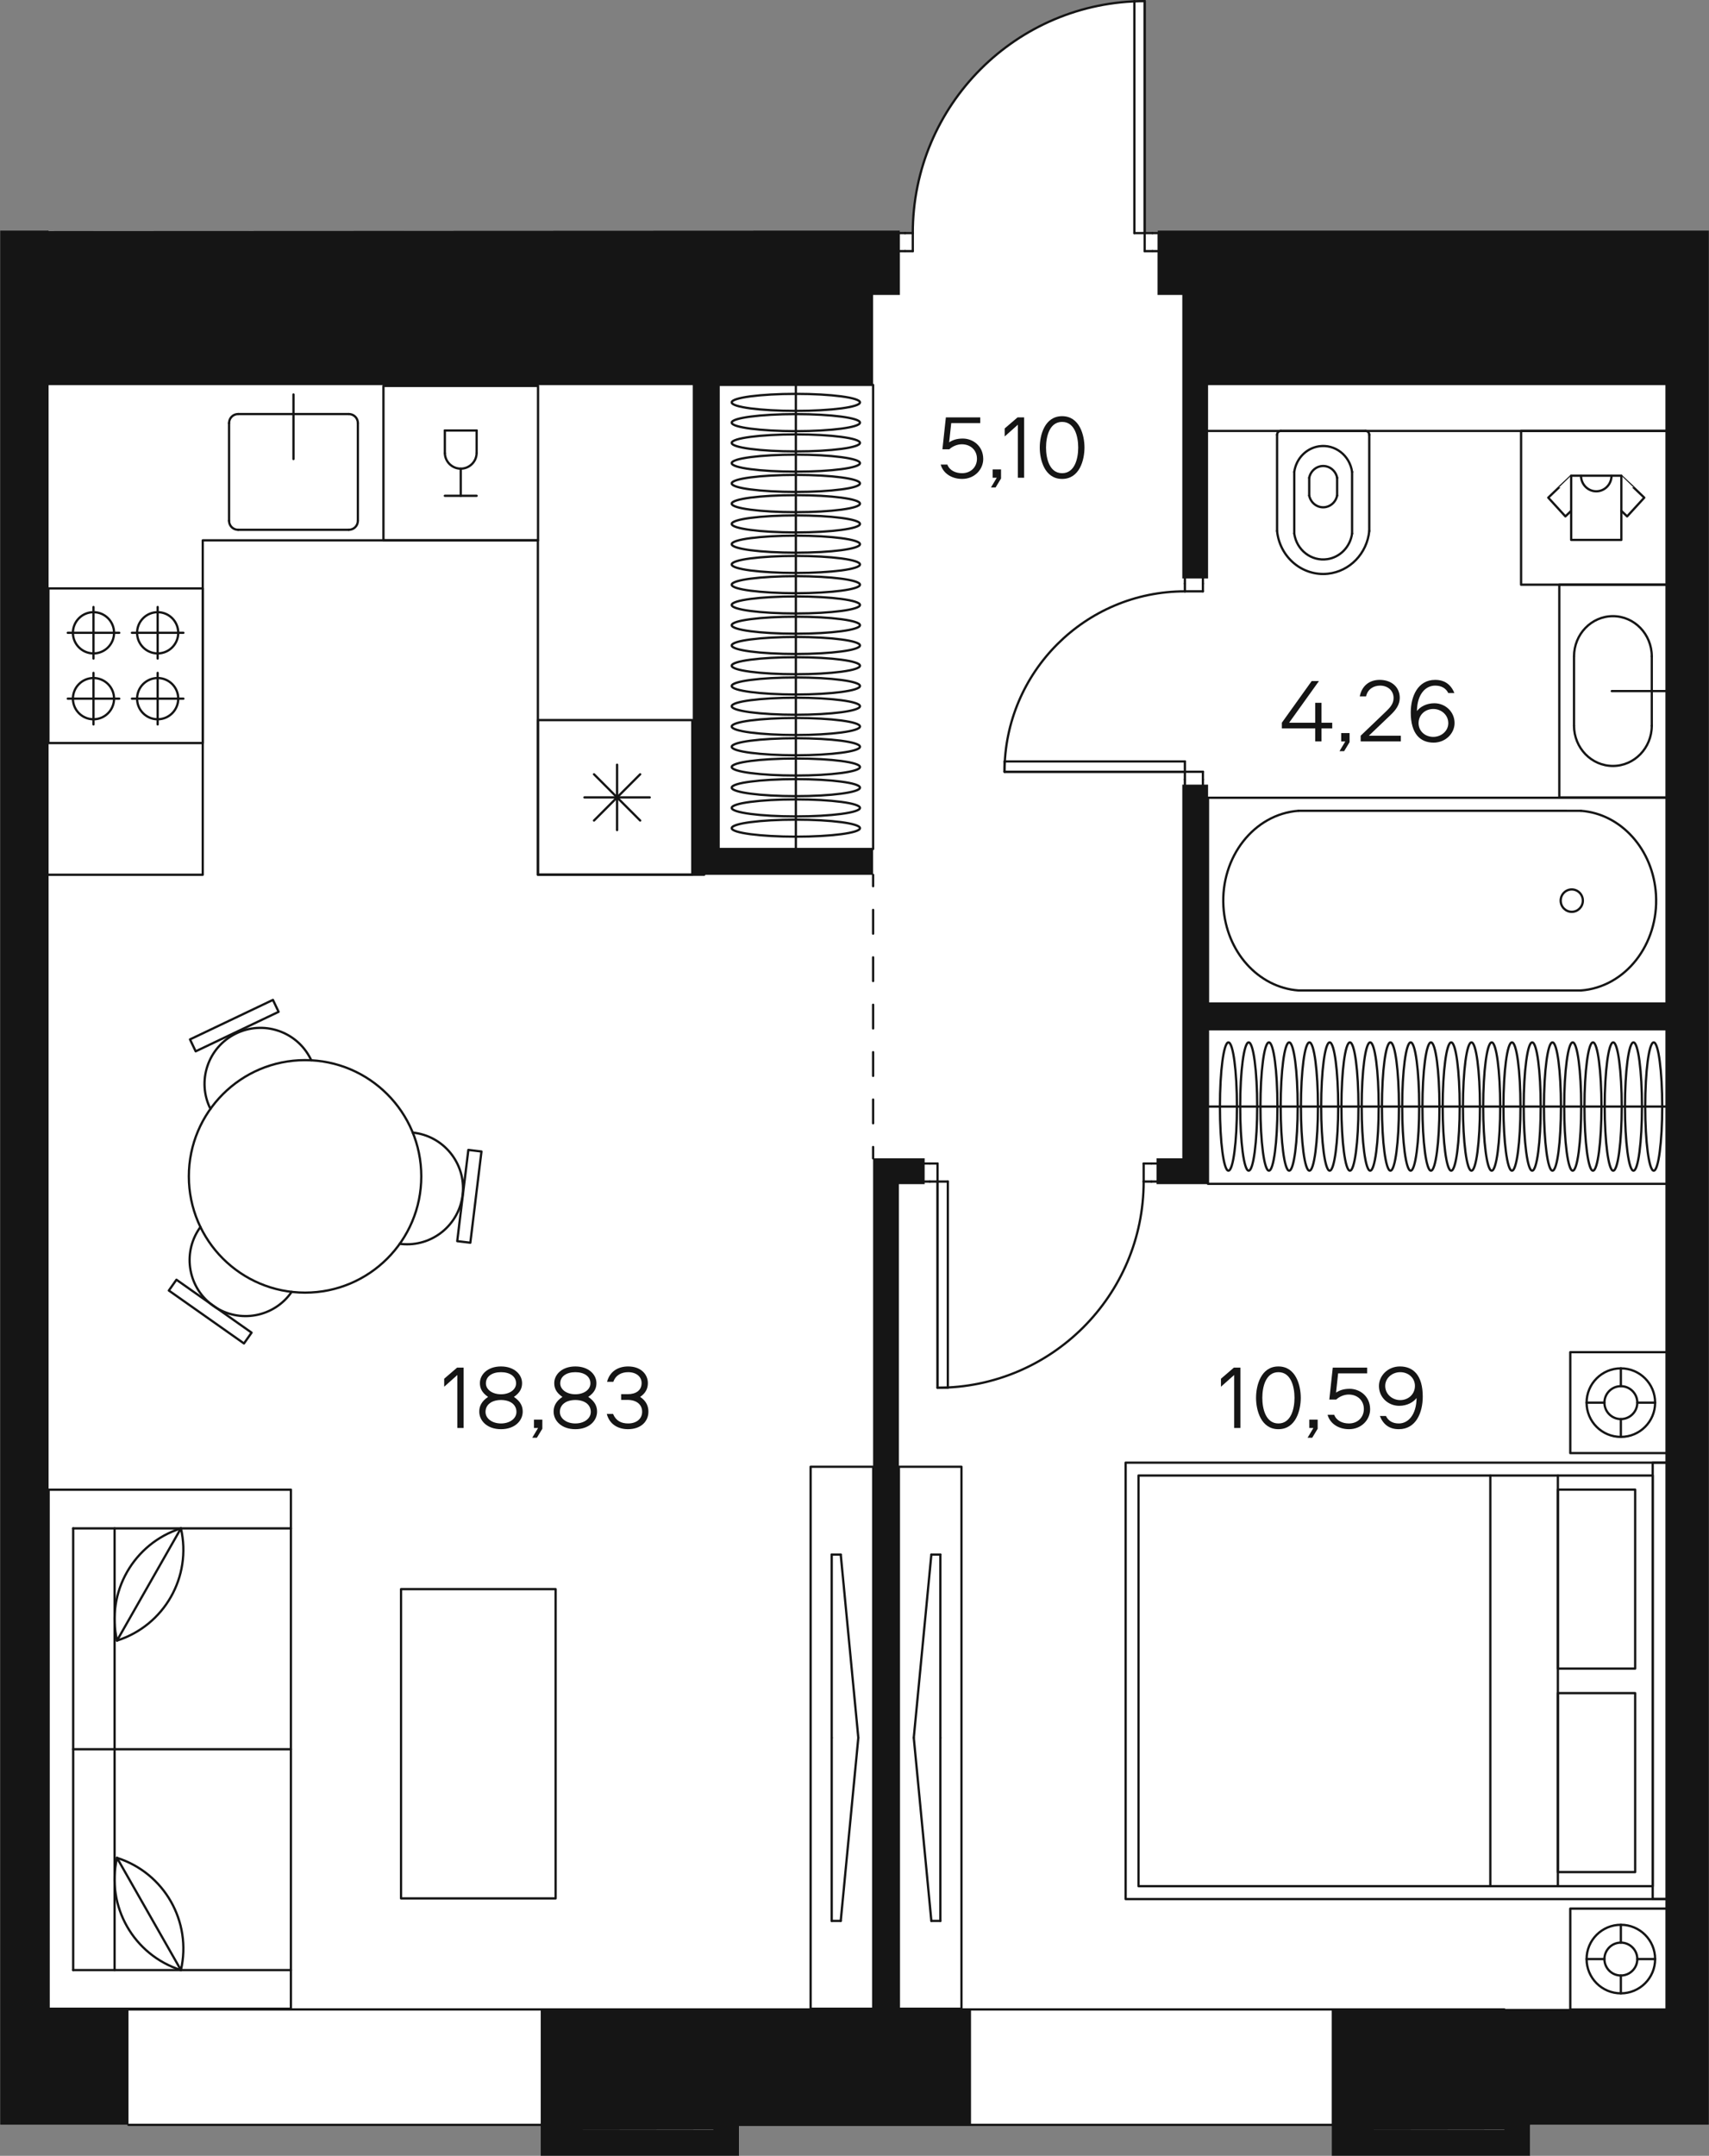 <?xml version="1.0" encoding="utf-8"?>
<!-- Generator: Adobe Illustrator 22.0.0, SVG Export Plug-In . SVG Version: 6.00 Build 0)  -->
<svg version="1.1" id="Layer_1" xmlns="http://www.w3.org/2000/svg" xmlns:xlink="http://www.w3.org/1999/xlink" x="0px" y="0px"
	 width="451.26px" height="569.077px" viewBox="0 0 451.26 569.077" enable-background="new 0 0 451.26 569.077"
	 xml:space="preserve">
<rect x="0" y="0" width="451.26" height="569.077" fill="#808080" stroke="none"/>
<g id="Layer_1_1_">
</g>
<g id="fon">
	<path fill="#FFFFFF" d="M0,60.876v500.04h33.9h108.9v8.1v0.06h52.38v-8.16h61.2h95.28v8.1v0.06h52.38v-8.16h47.22V60.876h-11.52
		H325.8h-13.62h-6.54v0.66h-1.32h-2.04V0.276c-0.9,0-1.86,0-2.76,0.06c-32.52,1.44-58.5,28.26-58.5,61.2h-2.04h-1.38v-0.66h-7.08
		h-13.56l-204.12,0.06v-0.06L0,60.876L0,60.876z"/>
</g>
<g id="mebel">
	<g>
		<g id="LWPOLYLINE_3267_">
			
				<rect x="318.96" y="271.701" fill="none" stroke="#151515" stroke-width="0.6" stroke-linecap="round" stroke-linejoin="round" stroke-miterlimit="10" width="122.439" height="40.797"/>
		</g>
		<g id="LINE_7491_">
			
				<line fill="none" stroke="#151515" stroke-width="0.6" stroke-linecap="round" stroke-linejoin="round" stroke-miterlimit="10" x1="318.96" y1="292.101" x2="441.402" y2="292.101"/>
		</g>
		<g id="ELLIPSE_5963_">
			
				<path fill="none" stroke="#151515" stroke-width="0.6" stroke-linecap="round" stroke-linejoin="round" stroke-miterlimit="10" d="
				M436.662,275.169c1.242,0,2.247,7.581,2.247,16.929c0,9.351-1.005,16.932-2.247,16.932c-1.242,0-2.247-7.581-2.247-16.932
				C434.415,282.75,435.423,275.169,436.662,275.169L436.662,275.169z"/>
		</g>
		<g id="ELLIPSE_5962_">
			
				<path fill="none" stroke="#151515" stroke-width="0.6" stroke-linecap="round" stroke-linejoin="round" stroke-miterlimit="10" d="
				M431.316,275.169c1.242,0,2.247,7.581,2.247,16.929c0,9.351-1.005,16.932-2.247,16.932c-1.242,0-2.247-7.581-2.247-16.932
				C429.069,282.75,430.074,275.169,431.316,275.169L431.316,275.169z"/>
		</g>
		<g id="ELLIPSE_5961_">
			
				<path fill="none" stroke="#151515" stroke-width="0.6" stroke-linecap="round" stroke-linejoin="round" stroke-miterlimit="10" d="
				M425.967,275.169c1.242,0,2.247,7.581,2.247,16.929c0,9.351-1.005,16.932-2.247,16.932s-2.247-7.581-2.247-16.932
				C423.72,282.75,424.728,275.169,425.967,275.169L425.967,275.169z"/>
		</g>
		<g id="ELLIPSE_5960_">
			
				<path fill="none" stroke="#151515" stroke-width="0.6" stroke-linecap="round" stroke-linejoin="round" stroke-miterlimit="10" d="
				M420.621,275.169c1.242,0,2.247,7.581,2.247,16.929c0,9.351-1.005,16.932-2.247,16.932s-2.247-7.581-2.247-16.932
				C418.374,282.75,419.379,275.169,420.621,275.169L420.621,275.169z"/>
		</g>
		<g id="ELLIPSE_5959_">
			
				<path fill="none" stroke="#151515" stroke-width="0.6" stroke-linecap="round" stroke-linejoin="round" stroke-miterlimit="10" d="
				M415.272,275.169c1.242,0,2.247,7.581,2.247,16.929c0,9.351-1.005,16.932-2.247,16.932s-2.247-7.581-2.247-16.932
				C413.025,282.75,414.033,275.169,415.272,275.169L415.272,275.169z"/>
		</g>
		<g id="ELLIPSE_5958_">
			
				<path fill="none" stroke="#151515" stroke-width="0.6" stroke-linecap="round" stroke-linejoin="round" stroke-miterlimit="10" d="
				M409.926,275.169c1.242,0,2.247,7.581,2.247,16.929c0,9.351-1.005,16.932-2.247,16.932c-1.242,0-2.247-7.581-2.247-16.932
				C407.679,282.75,408.684,275.169,409.926,275.169L409.926,275.169z"/>
		</g>
		<g id="ELLIPSE_5957_">
			
				<path fill="none" stroke="#151515" stroke-width="0.6" stroke-linecap="round" stroke-linejoin="round" stroke-miterlimit="10" d="
				M404.577,275.169c1.242,0,2.247,7.581,2.247,16.929c0,9.351-1.005,16.932-2.247,16.932c-1.242,0-2.247-7.581-2.247-16.932
				C402.33,282.75,403.338,275.169,404.577,275.169L404.577,275.169z"/>
		</g>
		<g id="ELLIPSE_5956_">
			
				<path fill="none" stroke="#151515" stroke-width="0.6" stroke-linecap="round" stroke-linejoin="round" stroke-miterlimit="10" d="
				M399.231,275.169c1.242,0,2.247,7.581,2.247,16.929c0,9.351-1.005,16.932-2.247,16.932c-1.242,0-2.247-7.581-2.247-16.932
				C396.984,282.75,397.989,275.169,399.231,275.169L399.231,275.169z"/>
		</g>
		<g id="ELLIPSE_5955_">
			
				<path fill="none" stroke="#151515" stroke-width="0.6" stroke-linecap="round" stroke-linejoin="round" stroke-miterlimit="10" d="
				M393.882,275.169c1.242,0,2.247,7.581,2.247,16.929c0,9.351-1.005,16.932-2.247,16.932c-1.242,0-2.247-7.581-2.247-16.932
				C391.635,282.75,392.643,275.169,393.882,275.169L393.882,275.169z"/>
		</g>
		<g id="ELLIPSE_5954_">
			
				<path fill="none" stroke="#151515" stroke-width="0.6" stroke-linecap="round" stroke-linejoin="round" stroke-miterlimit="10" d="
				M388.536,275.169c1.242,0,2.247,7.581,2.247,16.929c0,9.351-1.005,16.932-2.247,16.932s-2.247-7.581-2.247-16.932
				C386.289,282.75,387.294,275.169,388.536,275.169L388.536,275.169z"/>
		</g>
		<g id="ELLIPSE_5953_">
			
				<path fill="none" stroke="#151515" stroke-width="0.6" stroke-linecap="round" stroke-linejoin="round" stroke-miterlimit="10" d="
				M383.187,275.169c1.242,0,2.247,7.581,2.247,16.929c0,9.351-1.005,16.932-2.247,16.932s-2.247-7.581-2.247-16.932
				C380.94,282.75,381.948,275.169,383.187,275.169L383.187,275.169z"/>
		</g>
		<g id="ELLIPSE_5952_">
			
				<path fill="none" stroke="#151515" stroke-width="0.6" stroke-linecap="round" stroke-linejoin="round" stroke-miterlimit="10" d="
				M377.841,275.169c1.242,0,2.247,7.581,2.247,16.929c0,9.351-1.005,16.932-2.247,16.932s-2.247-7.581-2.247-16.932
				C375.594,282.75,376.599,275.169,377.841,275.169L377.841,275.169z"/>
		</g>
		<g id="ELLIPSE_5951_">
			
				<path fill="none" stroke="#151515" stroke-width="0.6" stroke-linecap="round" stroke-linejoin="round" stroke-miterlimit="10" d="
				M372.492,275.169c1.242,0,2.247,7.581,2.247,16.929c0,9.351-1.005,16.932-2.247,16.932s-2.247-7.581-2.247-16.932
				C370.245,282.75,371.253,275.169,372.492,275.169L372.492,275.169z"/>
		</g>
		<g id="ELLIPSE_5950_">
			
				<path fill="none" stroke="#151515" stroke-width="0.6" stroke-linecap="round" stroke-linejoin="round" stroke-miterlimit="10" d="
				M367.146,275.169c1.242,0,2.247,7.581,2.247,16.929c0,9.351-1.005,16.932-2.247,16.932c-1.242,0-2.247-7.581-2.247-16.932
				C364.899,282.75,365.904,275.169,367.146,275.169L367.146,275.169z"/>
		</g>
		<g id="ELLIPSE_5949_">
			
				<path fill="none" stroke="#151515" stroke-width="0.6" stroke-linecap="round" stroke-linejoin="round" stroke-miterlimit="10" d="
				M361.797,275.169c1.242,0,2.247,7.581,2.247,16.929c0,9.351-1.005,16.932-2.247,16.932c-1.242,0-2.247-7.581-2.247-16.932
				C359.55,282.75,360.558,275.169,361.797,275.169L361.797,275.169z"/>
		</g>
		<g id="ELLIPSE_5948_">
			
				<path fill="none" stroke="#151515" stroke-width="0.6" stroke-linecap="round" stroke-linejoin="round" stroke-miterlimit="10" d="
				M356.451,275.169c1.242,0,2.247,7.581,2.247,16.929c0,9.351-1.005,16.932-2.247,16.932c-1.242,0-2.247-7.581-2.247-16.932
				C354.204,282.75,355.209,275.169,356.451,275.169L356.451,275.169z"/>
		</g>
		<g id="ELLIPSE_5947_">
			
				<path fill="none" stroke="#151515" stroke-width="0.6" stroke-linecap="round" stroke-linejoin="round" stroke-miterlimit="10" d="
				M351.102,275.169c1.242,0,2.247,7.581,2.247,16.929c0,9.351-1.005,16.932-2.247,16.932c-1.242,0-2.247-7.581-2.247-16.932
				C348.855,282.75,349.863,275.169,351.102,275.169L351.102,275.169z"/>
		</g>
		<g id="ELLIPSE_5946_">
			
				<path fill="none" stroke="#151515" stroke-width="0.6" stroke-linecap="round" stroke-linejoin="round" stroke-miterlimit="10" d="
				M345.756,275.169c1.242,0,2.247,7.581,2.247,16.929c0,9.351-1.005,16.932-2.247,16.932s-2.247-7.581-2.247-16.932
				C343.509,282.75,344.514,275.169,345.756,275.169L345.756,275.169z"/>
		</g>
		<g id="ELLIPSE_5945_">
			
				<path fill="none" stroke="#151515" stroke-width="0.6" stroke-linecap="round" stroke-linejoin="round" stroke-miterlimit="10" d="
				M340.407,275.169c1.242,0,2.247,7.581,2.247,16.929c0,9.351-1.005,16.932-2.247,16.932s-2.247-7.581-2.247-16.932
				C338.16,282.75,339.168,275.169,340.407,275.169L340.407,275.169z"/>
		</g>
		<g id="ELLIPSE_5944_">
			
				<path fill="none" stroke="#151515" stroke-width="0.6" stroke-linecap="round" stroke-linejoin="round" stroke-miterlimit="10" d="
				M335.061,275.169c1.242,0,2.247,7.581,2.247,16.929c0,9.351-1.005,16.932-2.247,16.932s-2.247-7.581-2.247-16.932
				C332.814,282.75,333.819,275.169,335.061,275.169L335.061,275.169z"/>
		</g>
		<g id="ELLIPSE_5943_">
			
				<path fill="none" stroke="#151515" stroke-width="0.6" stroke-linecap="round" stroke-linejoin="round" stroke-miterlimit="10" d="
				M329.715,275.169c1.242,0,2.247,7.581,2.247,16.929c0,9.351-1.005,16.932-2.247,16.932c-1.242,0-2.247-7.581-2.247-16.932
				C327.465,282.75,328.473,275.169,329.715,275.169L329.715,275.169z"/>
		</g>
		<g id="ELLIPSE_5942_">
			
				<path fill="none" stroke="#151515" stroke-width="0.6" stroke-linecap="round" stroke-linejoin="round" stroke-miterlimit="10" d="
				M324.366,275.169c1.242,0,2.247,7.581,2.247,16.929c0,9.351-1.005,16.932-2.247,16.932c-1.242,0-2.247-7.581-2.247-16.932
				C322.119,282.75,323.124,275.169,324.366,275.169L324.366,275.169z"/>
		</g>
	</g>
	<g id="CIRCLE_505_">
		
			<path fill="none" stroke="#151515" stroke-width="0.6" stroke-linecap="round" stroke-linejoin="round" stroke-miterlimit="10" d="
			M415.023,240.699c1.614,0,2.925-1.323,2.925-2.955s-1.311-2.955-2.925-2.955c-1.617,0-2.925,1.323-2.925,2.955
			S413.406,240.699,415.023,240.699L415.023,240.699z"/>
	</g>
	<g id="LWPOLYLINE_3266_">
		
			<rect x="318.969" y="210.591" fill="none" stroke="#151515" stroke-width="0.6" stroke-linecap="round" stroke-linejoin="round" stroke-miterlimit="10" width="122.37" height="54.315"/>
	</g>
	<g id="ARC_2002_">
		
			<path fill="none" stroke="#151515" stroke-width="0.6" stroke-linecap="round" stroke-linejoin="round" stroke-miterlimit="10" d="
			M342.867,214.029c-11.721,0.867-20.595,12.186-19.821,25.281c0.705,11.886,9.177,21.354,19.818,22.143l74.574,0.006"/>
	</g>
	<g id="LINE_7490_">
		
			<line fill="none" stroke="#151515" stroke-width="0.6" stroke-linecap="round" stroke-linejoin="round" stroke-miterlimit="10" x1="417.441" y1="214.035" x2="342.867" y2="214.029"/>
	</g>
	<g id="ARC_2001_">
		
			<path fill="none" stroke="#151515" stroke-width="0.6" stroke-linecap="round" stroke-linejoin="round" stroke-miterlimit="10" d="
			M417.438,261.459c11.724-0.867,20.598-12.186,19.821-25.281c-0.705-11.886-9.177-21.354-19.818-22.143"/>
	</g>
	<g id="LINE_7489_">
		
			<line fill="none" stroke="#151515" stroke-width="0.6" stroke-linecap="round" stroke-linejoin="round" stroke-miterlimit="10" x1="361.554" y1="140.169" x2="361.554" y2="114.774"/>
	</g>
	<g id="LINE_7488_">
		
			<line fill="none" stroke="#151515" stroke-width="0.6" stroke-linecap="round" stroke-linejoin="round" stroke-miterlimit="10" x1="337.209" y1="140.169" x2="337.209" y2="114.774"/>
	</g>
	<g id="LINE_7487_">
		
			<line fill="none" stroke="#151515" stroke-width="0.6" stroke-linecap="round" stroke-linejoin="round" stroke-miterlimit="10" x1="338.196" y1="113.754" x2="360.567" y2="113.754"/>
	</g>
	<g id="ARC_2000_">
		
			<path fill="none" stroke="#151515" stroke-width="0.6" stroke-linecap="round" stroke-linejoin="round" stroke-miterlimit="10" d="
			M338.196,113.754c-0.546,0-0.987,0.456-0.987,1.02"/>
	</g>
	<g id="ARC_1999_">
		
			<path fill="none" stroke="#151515" stroke-width="0.6" stroke-linecap="round" stroke-linejoin="round" stroke-miterlimit="10" d="
			M361.554,114.774c0-0.564-0.441-1.02-0.987-1.02"/>
	</g>
	<g id="ARC_1998_">
		
			<path fill="none" stroke="#151515" stroke-width="0.6" stroke-linecap="round" stroke-linejoin="round" stroke-miterlimit="10" d="
			M337.209,140.169c0.699,6.951,6.717,12,13.44,11.277c5.757-0.621,10.305-5.325,10.905-11.277"/>
	</g>
	<g id="LINE_7486_">
		
			<line fill="none" stroke="#151515" stroke-width="0.6" stroke-linecap="round" stroke-linejoin="round" stroke-miterlimit="10" x1="357.015" y1="124.566" x2="357.015" y2="140.85"/>
	</g>
	<g id="LINE_7485_">
		
			<line fill="none" stroke="#151515" stroke-width="0.6" stroke-linecap="round" stroke-linejoin="round" stroke-miterlimit="10" x1="353.067" y1="126.111" x2="353.067" y2="130.815"/>
	</g>
	<g id="LINE_7484_">
		
			<line fill="none" stroke="#151515" stroke-width="0.6" stroke-linecap="round" stroke-linejoin="round" stroke-miterlimit="10" x1="341.748" y1="124.566" x2="341.748" y2="140.85"/>
	</g>
	<g id="LINE_7483_">
		
			<line fill="none" stroke="#151515" stroke-width="0.6" stroke-linecap="round" stroke-linejoin="round" stroke-miterlimit="10" x1="345.696" y1="126.111" x2="345.696" y2="130.815"/>
	</g>
	<g id="ARC_1997_">
		
			<path fill="none" stroke="#151515" stroke-width="0.6" stroke-linecap="round" stroke-linejoin="round" stroke-miterlimit="10" d="
			M341.748,140.85c0.609,4.359,4.518,7.383,8.733,6.753c3.384-0.504,6.045-3.255,6.531-6.753"/>
	</g>
	<g id="LINE_7482_">
		
			<line fill="none" stroke="#151515" stroke-width="0.6" stroke-linecap="round" stroke-linejoin="round" stroke-miterlimit="10" x1="318.96" y1="113.754" x2="441.342" y2="113.754"/>
	</g>
	<g id="ARC_1996_">
		
			<path fill="none" stroke="#151515" stroke-width="0.6" stroke-linecap="round" stroke-linejoin="round" stroke-miterlimit="10" d="
			M357.015,124.566c-0.609-4.359-4.518-7.383-8.733-6.753c-3.384,0.504-6.045,3.255-6.531,6.753"/>
	</g>
	<g id="ARC_1995_">
		
			<path fill="none" stroke="#151515" stroke-width="0.6" stroke-linecap="round" stroke-linejoin="round" stroke-miterlimit="10" d="
			M353.067,126.111c-0.423-2.103-2.418-3.453-4.452-3.018c-1.467,0.315-2.613,1.5-2.919,3.018"/>
	</g>
	<g id="ARC_1994_">
		
			<path fill="none" stroke="#151515" stroke-width="0.6" stroke-linecap="round" stroke-linejoin="round" stroke-miterlimit="10" d="
			M345.696,130.815c0.423,2.103,2.418,3.456,4.452,3.018c1.467-0.315,2.613-1.5,2.919-3.018"/>
	</g>
	<g>
		<g id="CIRCLE_504_">
			
				<path fill="none" stroke="#151515" stroke-width="0.6" stroke-linecap="round" stroke-linejoin="round" stroke-miterlimit="10" d="
				M111.24,310.536c0-16.95-13.74-30.687-30.687-30.687c-16.95,0-30.687,13.74-30.687,30.687s13.74,30.687,30.687,30.687
				C97.5,341.226,111.24,327.486,111.24,310.536L111.24,310.536z"/>
		</g>
		<g id="ARC_1993_">
			
				<path fill="none" stroke="#151515" stroke-width="0.6" stroke-linecap="round" stroke-linejoin="round" stroke-miterlimit="10" d="
				M105.552,328.335c0.141,0.018,0.282,0.036,0.423,0.048c8.121,0.831,15.375-5.079,16.206-13.2s-5.079-15.375-13.2-16.206"/>
		</g>
		<g id="LWPOLYLINE_3265_">
			
				<rect x="111.659" y="313.967" transform="matrix(0.121 -0.993 0.993 0.121 -204.549 400.517)" fill="none" stroke="#151515" stroke-width="0.6" stroke-linecap="round" stroke-linejoin="round" stroke-miterlimit="10" width="24.252" height="3.486"/>
		</g>
		<g id="ARC_1992_">
			
				<path fill="none" stroke="#151515" stroke-width="0.6" stroke-linecap="round" stroke-linejoin="round" stroke-miterlimit="10" d="
				M82.194,279.891c-0.06-0.129-0.12-0.258-0.186-0.384c-3.648-7.302-12.525-10.266-19.827-6.618s-10.266,12.525-6.615,19.827"/>
		</g>
		<g id="LWPOLYLINE_3264_">
			
				<rect x="49.686" y="268.984" transform="matrix(0.903 -0.43 0.43 0.903 -110.36 52.85)" fill="none" stroke="#151515" stroke-width="0.6" stroke-linecap="round" stroke-linejoin="round" stroke-miterlimit="10" width="24.251" height="3.486"/>
		</g>
		<g id="ARC_1991_">
			
				<path fill="none" stroke="#151515" stroke-width="0.6" stroke-linecap="round" stroke-linejoin="round" stroke-miterlimit="10" d="
				M52.923,323.898c-0.084,0.114-0.165,0.231-0.246,0.348c-4.632,6.72-2.94,15.924,3.78,20.556c6.72,4.632,15.924,2.94,20.556-3.78"
				/>
		</g>
		<g id="LWPOLYLINE_3263_">
			
				<rect x="53.666" y="333.937" transform="matrix(0.576 -0.818 0.818 0.576 -259.49 192.218)" fill="none" stroke="#151515" stroke-width="0.6" stroke-linecap="round" stroke-linejoin="round" stroke-miterlimit="10" width="3.486" height="24.252"/>
		</g>
	</g>
	<g>
		<g id="LWPOLYLINE_3262_">
			
				<rect x="214.044" y="387.186" fill="none" stroke="#151515" stroke-width="0.6" stroke-linecap="round" stroke-linejoin="round" stroke-miterlimit="10" width="16.527" height="143.073"/>
		</g>
		<g id="LINE_7481_">
			
				<line fill="none" stroke="#151515" stroke-width="0.6" stroke-linecap="round" stroke-linejoin="round" stroke-miterlimit="10" x1="219.615" y1="458.721" x2="219.615" y2="507.066"/>
		</g>
		<g id="LINE_7480_">
			
				<line fill="none" stroke="#151515" stroke-width="0.6" stroke-linecap="round" stroke-linejoin="round" stroke-miterlimit="10" x1="219.615" y1="507.066" x2="221.997" y2="507.066"/>
		</g>
		<g id="LINE_7354_">
			
				<line fill="none" stroke="#151515" stroke-width="0.6" stroke-linecap="round" stroke-linejoin="round" stroke-miterlimit="10" x1="221.997" y1="507.066" x2="226.638" y2="458.721"/>
		</g>
		<g id="LINE_7353_">
			
				<line fill="none" stroke="#151515" stroke-width="0.6" stroke-linecap="round" stroke-linejoin="round" stroke-miterlimit="10" x1="219.615" y1="458.721" x2="219.615" y2="410.373"/>
		</g>
		<g id="LINE_7352_">
			
				<line fill="none" stroke="#151515" stroke-width="0.6" stroke-linecap="round" stroke-linejoin="round" stroke-miterlimit="10" x1="219.615" y1="410.373" x2="221.997" y2="410.373"/>
		</g>
		<g id="LINE_7351_">
			
				<line fill="none" stroke="#151515" stroke-width="0.6" stroke-linecap="round" stroke-linejoin="round" stroke-miterlimit="10" x1="221.997" y1="410.373" x2="226.638" y2="458.721"/>
		</g>
	</g>
	<g>
		<g id="LWPOLYLINE_3261_">
			
				<rect x="12.84" y="393.243" fill="none" stroke="#151515" stroke-width="0.6" stroke-linecap="round" stroke-linejoin="round" stroke-miterlimit="10" width="63.975" height="137.013"/>
		</g>
		<g id="LINE_7350_">
			
				<line fill="none" stroke="#151515" stroke-width="0.6" stroke-linecap="round" stroke-linejoin="round" stroke-miterlimit="10" x1="19.326" y1="520.05" x2="19.326" y2="403.449"/>
		</g>
		<g id="LINE_7349_">
			
				<line fill="none" stroke="#151515" stroke-width="0.6" stroke-linecap="round" stroke-linejoin="round" stroke-miterlimit="10" x1="19.326" y1="403.449" x2="76.818" y2="403.449"/>
		</g>
		<g id="LINE_7348_">
			
				<line fill="none" stroke="#151515" stroke-width="0.6" stroke-linecap="round" stroke-linejoin="round" stroke-miterlimit="10" x1="76.818" y1="520.05" x2="19.326" y2="520.05"/>
		</g>
		<g id="LINE_7347_">
			
				<line fill="none" stroke="#151515" stroke-width="0.6" stroke-linecap="round" stroke-linejoin="round" stroke-miterlimit="10" x1="30.258" y1="520.05" x2="30.258" y2="403.449"/>
		</g>
		<g id="LINE_7346_">
			
				<line fill="none" stroke="#151515" stroke-width="0.6" stroke-linecap="round" stroke-linejoin="round" stroke-miterlimit="10" x1="19.326" y1="461.751" x2="76.818" y2="461.751"/>
		</g>
		<g id="LINE_7345_">
			
				<line fill="none" stroke="#151515" stroke-width="0.6" stroke-linecap="round" stroke-linejoin="round" stroke-miterlimit="10" x1="47.772" y1="520.05" x2="30.894" y2="490.431"/>
		</g>
		<g id="ARC_1990_">
			
				<path fill="none" stroke="#151515" stroke-width="0.6" stroke-linecap="round" stroke-linejoin="round" stroke-miterlimit="10" d="
				M47.772,520.05c2.946-12.762-4.395-25.65-16.878-29.622"/>
		</g>
		<g id="ARC_1989_">
			
				<path fill="none" stroke="#151515" stroke-width="0.6" stroke-linecap="round" stroke-linejoin="round" stroke-miterlimit="10" d="
				M30.894,490.431c-2.946,12.762,4.395,25.65,16.878,29.622"/>
		</g>
		<g id="LINE_7344_">
			
				<line fill="none" stroke="#151515" stroke-width="0.6" stroke-linecap="round" stroke-linejoin="round" stroke-miterlimit="10" x1="47.772" y1="403.449" x2="30.894" y2="433.071"/>
		</g>
		<g id="ARC_1988_">
			
				<path fill="none" stroke="#151515" stroke-width="0.6" stroke-linecap="round" stroke-linejoin="round" stroke-miterlimit="10" d="
				M30.894,433.071c12.48-3.972,19.824-16.86,16.878-29.622"/>
		</g>
		<g id="ARC_1987_">
			
				<path fill="none" stroke="#151515" stroke-width="0.6" stroke-linecap="round" stroke-linejoin="round" stroke-miterlimit="10" d="
				M47.772,403.449c-12.48,3.972-19.824,16.86-16.878,29.622"/>
		</g>
		<g id="LWPOLYLINE_3260_">
			
				<rect x="105.894" y="419.49" fill="none" stroke="#151515" stroke-width="0.6" stroke-linecap="round" stroke-linejoin="round" stroke-miterlimit="10" width="40.818" height="81.639"/>
		</g>
	</g>
	<g>
		<g id="LWPOLYLINE_3259_">
			
				<rect x="237.348" y="387.186" fill="none" stroke="#151515" stroke-width="0.6" stroke-linecap="round" stroke-linejoin="round" stroke-miterlimit="10" width="16.527" height="143.073"/>
		</g>
		<g id="LINE_7343_">
			
				<line fill="none" stroke="#151515" stroke-width="0.6" stroke-linecap="round" stroke-linejoin="round" stroke-miterlimit="10" x1="248.304" y1="458.721" x2="248.304" y2="410.373"/>
		</g>
		<g id="LINE_7342_">
			
				<line fill="none" stroke="#151515" stroke-width="0.6" stroke-linecap="round" stroke-linejoin="round" stroke-miterlimit="10" x1="248.304" y1="410.373" x2="245.922" y2="410.373"/>
		</g>
		<g id="LINE_7341_">
			
				<line fill="none" stroke="#151515" stroke-width="0.6" stroke-linecap="round" stroke-linejoin="round" stroke-miterlimit="10" x1="245.922" y1="410.373" x2="241.281" y2="458.721"/>
		</g>
		<g id="LINE_7340_">
			
				<line fill="none" stroke="#151515" stroke-width="0.6" stroke-linecap="round" stroke-linejoin="round" stroke-miterlimit="10" x1="248.304" y1="458.721" x2="248.304" y2="507.066"/>
		</g>
		<g id="LINE_7339_">
			
				<line fill="none" stroke="#151515" stroke-width="0.6" stroke-linecap="round" stroke-linejoin="round" stroke-miterlimit="10" x1="248.304" y1="507.066" x2="245.922" y2="507.066"/>
		</g>
		<g id="LINE_7338_">
			
				<line fill="none" stroke="#151515" stroke-width="0.6" stroke-linecap="round" stroke-linejoin="round" stroke-miterlimit="10" x1="245.922" y1="507.066" x2="241.281" y2="458.721"/>
		</g>
	</g>
	<g>
		<g id="LWPOLYLINE_2873_">
			
				<rect x="297.225" y="386.103" fill="none" stroke="#151515" stroke-width="0.6" stroke-linecap="round" stroke-linejoin="round" stroke-miterlimit="10" width="144.117" height="115.2"/>
		</g>
		<g id="LWPOLYLINE_2872_">
			
				<rect x="300.627" y="389.502" fill="none" stroke="#151515" stroke-width="0.6" stroke-linecap="round" stroke-linejoin="round" stroke-miterlimit="10" width="135.768" height="108.396"/>
		</g>
		<g id="LWPOLYLINE_2871_">
			
				<rect x="436.395" y="386.103" fill="none" stroke="#151515" stroke-width="0.6" stroke-linecap="round" stroke-linejoin="round" stroke-miterlimit="10" width="4.947" height="115.2"/>
		</g>
		<g id="LINE_7337_">
			
				<line fill="none" stroke="#151515" stroke-width="0.6" stroke-linecap="round" stroke-linejoin="round" stroke-miterlimit="10" x1="393.516" y1="497.901" x2="393.516" y2="389.502"/>
		</g>
		<g id="LINE_7336_">
			
				<line fill="none" stroke="#151515" stroke-width="0.6" stroke-linecap="round" stroke-linejoin="round" stroke-miterlimit="10" x1="411.357" y1="389.502" x2="411.357" y2="497.901"/>
		</g>
		<g id="LWPOLYLINE_1328_">
			
				<rect x="411.357" y="446.943" fill="none" stroke="#151515" stroke-width="0.6" stroke-linecap="round" stroke-linejoin="round" stroke-miterlimit="10" width="20.406" height="47.241"/>
		</g>
		<g id="LWPOLYLINE_1327_">
			
				<rect x="411.357" y="393.222" fill="none" stroke="#151515" stroke-width="0.6" stroke-linecap="round" stroke-linejoin="round" stroke-miterlimit="10" width="20.406" height="47.241"/>
		</g>
		<g id="LWPOLYLINE_1326_">
			
				<rect x="414.63" y="503.826" fill="none" stroke="#151515" stroke-width="0.6" stroke-linecap="round" stroke-linejoin="round" stroke-miterlimit="10" width="26.712" height="26.637"/>
		</g>
		<g id="CIRCLE_503_">
			
				<path fill="none" stroke="#151515" stroke-width="0.6" stroke-linecap="round" stroke-linejoin="round" stroke-miterlimit="10" d="
				M437.034,517.143c0-4.998-4.05-9.048-9.048-9.048s-9.048,4.05-9.048,9.048s4.05,9.048,9.048,9.048
				S437.034,522.141,437.034,517.143L437.034,517.143z"/>
		</g>
		<g id="CIRCLE_502_">
			
				<path fill="none" stroke="#151515" stroke-width="0.6" stroke-linecap="round" stroke-linejoin="round" stroke-miterlimit="10" d="
				M432.33,517.143c0-2.397-1.944-4.341-4.341-4.341c-2.397,0-4.341,1.944-4.341,4.341s1.944,4.341,4.341,4.341
				C430.386,521.487,432.33,519.543,432.33,517.143L432.33,517.143z"/>
		</g>
		<g id="LINE_7335_">
			
				<line fill="none" stroke="#151515" stroke-width="0.6" stroke-linecap="round" stroke-linejoin="round" stroke-miterlimit="10" x1="427.986" y1="526.191" x2="427.986" y2="521.487"/>
		</g>
		<g id="LINE_7334_">
			
				<line fill="none" stroke="#151515" stroke-width="0.6" stroke-linecap="round" stroke-linejoin="round" stroke-miterlimit="10" x1="427.986" y1="512.802" x2="427.986" y2="508.098"/>
		</g>
		<g id="LINE_7333_">
			
				<line fill="none" stroke="#151515" stroke-width="0.6" stroke-linecap="round" stroke-linejoin="round" stroke-miterlimit="10" x1="437.034" y1="517.143" x2="432.33" y2="517.143"/>
		</g>
		<g id="LINE_7332_">
			
				<line fill="none" stroke="#151515" stroke-width="0.6" stroke-linecap="round" stroke-linejoin="round" stroke-miterlimit="10" x1="423.645" y1="517.143" x2="418.938" y2="517.143"/>
		</g>
		<g id="LWPOLYLINE_1325_">
			
				<rect x="414.63" y="356.94" fill="none" stroke="#151515" stroke-width="0.6" stroke-linecap="round" stroke-linejoin="round" stroke-miterlimit="10" width="26.712" height="26.637"/>
		</g>
		<g id="CIRCLE_501_">
			
				<path fill="none" stroke="#151515" stroke-width="0.6" stroke-linecap="round" stroke-linejoin="round" stroke-miterlimit="10" d="
				M437.034,370.26c0-4.998-4.05-9.048-9.048-9.048s-9.048,4.05-9.048,9.048s4.05,9.048,9.048,9.048S437.034,375.255,437.034,370.26
				L437.034,370.26z"/>
		</g>
		<g id="CIRCLE_500_">
			
				<path fill="none" stroke="#151515" stroke-width="0.6" stroke-linecap="round" stroke-linejoin="round" stroke-miterlimit="10" d="
				M432.33,370.26c0-2.397-1.944-4.341-4.341-4.341c-2.397,0-4.341,1.944-4.341,4.341s1.944,4.341,4.341,4.341
				S432.33,372.657,432.33,370.26L432.33,370.26z"/>
		</g>
		<g id="LINE_7331_">
			
				<line fill="none" stroke="#151515" stroke-width="0.6" stroke-linecap="round" stroke-linejoin="round" stroke-miterlimit="10" x1="427.986" y1="361.212" x2="427.986" y2="365.916"/>
		</g>
		<g id="LINE_7330_">
			
				<line fill="none" stroke="#151515" stroke-width="0.6" stroke-linecap="round" stroke-linejoin="round" stroke-miterlimit="10" x1="427.986" y1="374.601" x2="427.986" y2="379.308"/>
		</g>
		<g id="LINE_7329_">
			
				<line fill="none" stroke="#151515" stroke-width="0.6" stroke-linecap="round" stroke-linejoin="round" stroke-miterlimit="10" x1="437.034" y1="370.26" x2="432.33" y2="370.26"/>
		</g>
		<g id="LINE_7328_">
			
				<line fill="none" stroke="#151515" stroke-width="0.6" stroke-linecap="round" stroke-linejoin="round" stroke-miterlimit="10" x1="423.645" y1="370.26" x2="418.938" y2="370.26"/>
		</g>
	</g>
	<g id="LWPOLYLINE_1324_">
		
			<rect x="401.64" y="113.754" fill="none" stroke="#151515" stroke-width="0.6" stroke-linecap="round" stroke-linejoin="round" stroke-miterlimit="10" width="39.702" height="40.593"/>
	</g>
	<g id="LWPOLYLINE_1323_">
		
			<rect x="414.867" y="125.577" fill="none" stroke="#151515" stroke-width="0.6" stroke-linecap="round" stroke-linejoin="round" stroke-miterlimit="10" width="13.251" height="16.944"/>
	</g>
	<g id="ARC_1986_">
		
			<path fill="none" stroke="#151515" stroke-width="0.6" stroke-linecap="round" stroke-linejoin="round" stroke-miterlimit="10" d="
			M425.52,125.577c0,2.274-1.803,4.116-4.026,4.116c-2.223,0-4.026-1.842-4.026-4.116"/>
	</g>
	<g id="LWPOLYLINE_1322_">
		
			<path fill="none" stroke="#151515" stroke-width="0.6" stroke-linecap="round" stroke-linejoin="round" stroke-miterlimit="10" d="
			M414.909,125.577c-0.021-0.021-6.093,5.79-6.093,5.79l4.527,4.947l1.524-1.458"/>
	</g>
	<g id="LWPOLYLINE_1321_">
		
			<path fill="none" stroke="#151515" stroke-width="0.6" stroke-linecap="round" stroke-linejoin="round" stroke-miterlimit="10" d="
			M428.076,125.577c0.021-0.021,6.093,5.79,6.093,5.79l-4.527,4.947l-1.524-1.458"/>
	</g>
	<g id="LWPOLYLINE_1320_">
		
			<rect x="411.732" y="154.344" fill="none" stroke="#151515" stroke-width="0.6" stroke-linecap="round" stroke-linejoin="round" stroke-miterlimit="10" width="29.61" height="56.154"/>
	</g>
	<g id="LINE_7327_">
		
			<line fill="none" stroke="#151515" stroke-width="0.6" stroke-linecap="round" stroke-linejoin="round" stroke-miterlimit="10" x1="415.62" y1="191.58" x2="415.62" y2="173.286"/>
	</g>
	<g id="LINE_7326_">
		
			<line fill="none" stroke="#151515" stroke-width="0.6" stroke-linecap="round" stroke-linejoin="round" stroke-miterlimit="10" x1="436.149" y1="191.601" x2="436.149" y2="173.265"/>
	</g>
	<g id="ARC_1985_">
		
			<path fill="none" stroke="#151515" stroke-width="0.6" stroke-linecap="round" stroke-linejoin="round" stroke-miterlimit="10" d="
			M436.149,173.265c0-5.862-4.596-10.611-10.263-10.611c-5.67,0-10.263,4.752-10.263,10.611"/>
	</g>
	<g id="ARC_1984_">
		
			<path fill="none" stroke="#151515" stroke-width="0.6" stroke-linecap="round" stroke-linejoin="round" stroke-miterlimit="10" d="
			M415.62,191.58c0,5.862,4.596,10.611,10.263,10.611c5.67,0,10.263-4.752,10.263-10.611"/>
	</g>
	<g id="LWPOLYLINE_1319_">
		
			<line fill="none" stroke="#151515" stroke-width="0.6" stroke-linecap="round" stroke-linejoin="round" stroke-miterlimit="10" x1="440.751" y1="182.433" x2="425.589" y2="182.433"/>
	</g>
	<g id="LWPOLYLINE_1318_">
		
			<rect x="189.747" y="101.604" fill="none" stroke="#151515" stroke-width="0.6" stroke-linecap="round" stroke-linejoin="round" stroke-miterlimit="10" width="40.797" height="122.511"/>
	</g>
	<g id="LINE_7325_">
		
			<line fill="none" stroke="#151515" stroke-width="0.6" stroke-linecap="round" stroke-linejoin="round" stroke-miterlimit="10" x1="210.147" y1="224.115" x2="210.147" y2="101.604"/>
	</g>
	<g id="ELLIPSE_5941_">
		
			<path fill="none" stroke="#151515" stroke-width="0.6" stroke-linecap="round" stroke-linejoin="round" stroke-miterlimit="10" d="
			M227.076,106.218c0-1.242-7.581-2.247-16.932-2.247c-9.351,0-16.932,1.005-16.932,2.247s7.581,2.247,16.932,2.247
			S227.076,107.46,227.076,106.218L227.076,106.218z"/>
	</g>
	<g id="ELLIPSE_5940_">
		
			<path fill="none" stroke="#151515" stroke-width="0.6" stroke-linecap="round" stroke-linejoin="round" stroke-miterlimit="10" d="
			M227.076,111.564c0-1.242-7.581-2.247-16.932-2.247c-9.351,0-16.932,1.005-16.932,2.247s7.581,2.247,16.932,2.247
			C219.495,113.814,227.076,112.806,227.076,111.564L227.076,111.564z"/>
	</g>
	<g id="ELLIPSE_5939_">
		
			<path fill="none" stroke="#151515" stroke-width="0.6" stroke-linecap="round" stroke-linejoin="round" stroke-miterlimit="10" d="
			M227.076,116.913c0-1.242-7.581-2.247-16.932-2.247c-9.351,0-16.932,1.005-16.932,2.247c0,1.242,7.581,2.247,16.932,2.247
			C219.495,119.16,227.076,118.155,227.076,116.913L227.076,116.913z"/>
	</g>
	<g id="ELLIPSE_5938_">
		
			<path fill="none" stroke="#151515" stroke-width="0.6" stroke-linecap="round" stroke-linejoin="round" stroke-miterlimit="10" d="
			M227.076,122.259c0-1.242-7.581-2.247-16.932-2.247c-9.351,0-16.932,1.005-16.932,2.247c0,1.242,7.581,2.247,16.932,2.247
			C219.495,124.509,227.076,123.501,227.076,122.259L227.076,122.259z"/>
	</g>
	<g id="ELLIPSE_5937_">
		
			<path fill="none" stroke="#151515" stroke-width="0.6" stroke-linecap="round" stroke-linejoin="round" stroke-miterlimit="10" d="
			M227.076,127.608c0-1.242-7.581-2.247-16.932-2.247c-9.351,0-16.932,1.005-16.932,2.247c0,1.242,7.581,2.247,16.932,2.247
			S227.076,128.85,227.076,127.608L227.076,127.608z"/>
	</g>
	<g id="ELLIPSE_5936_">
		
			<path fill="none" stroke="#151515" stroke-width="0.6" stroke-linecap="round" stroke-linejoin="round" stroke-miterlimit="10" d="
			M227.076,132.954c0-1.242-7.581-2.247-16.932-2.247c-9.351,0-16.932,1.005-16.932,2.247c0,1.242,7.581,2.247,16.932,2.247
			S227.076,134.196,227.076,132.954L227.076,132.954z"/>
	</g>
	<g id="ELLIPSE_5935_">
		
			<path fill="none" stroke="#151515" stroke-width="0.6" stroke-linecap="round" stroke-linejoin="round" stroke-miterlimit="10" d="
			M227.076,138.303c0-1.242-7.581-2.247-16.932-2.247c-9.351,0-16.932,1.005-16.932,2.247c0,1.242,7.581,2.247,16.932,2.247
			C219.495,140.55,227.076,139.545,227.076,138.303L227.076,138.303z"/>
	</g>
	<g id="ELLIPSE_5934_">
		
			<path fill="none" stroke="#151515" stroke-width="0.6" stroke-linecap="round" stroke-linejoin="round" stroke-miterlimit="10" d="
			M227.076,143.649c0-1.242-7.581-2.247-16.932-2.247c-9.351,0-16.932,1.005-16.932,2.247s7.581,2.247,16.932,2.247
			C219.495,145.899,227.076,144.891,227.076,143.649L227.076,143.649z"/>
	</g>
	<g id="ELLIPSE_5933_">
		
			<path fill="none" stroke="#151515" stroke-width="0.6" stroke-linecap="round" stroke-linejoin="round" stroke-miterlimit="10" d="
			M227.076,148.998c0-1.242-7.581-2.247-16.932-2.247c-9.351,0-16.932,1.005-16.932,2.247s7.581,2.247,16.932,2.247
			S227.076,150.24,227.076,148.998L227.076,148.998z"/>
	</g>
	<g id="ELLIPSE_5932_">
		
			<path fill="none" stroke="#151515" stroke-width="0.6" stroke-linecap="round" stroke-linejoin="round" stroke-miterlimit="10" d="
			M227.076,154.344c0-1.242-7.581-2.247-16.932-2.247c-9.351,0-16.932,1.005-16.932,2.247s7.581,2.247,16.932,2.247
			S227.076,155.586,227.076,154.344L227.076,154.344z"/>
	</g>
	<g id="ELLIPSE_5931_">
		
			<path fill="none" stroke="#151515" stroke-width="0.6" stroke-linecap="round" stroke-linejoin="round" stroke-miterlimit="10" d="
			M227.076,159.693c0-1.242-7.581-2.247-16.932-2.247c-9.351,0-16.932,1.005-16.932,2.247c0,1.242,7.581,2.247,16.932,2.247
			S227.076,160.935,227.076,159.693L227.076,159.693z"/>
	</g>
	<g id="ELLIPSE_5930_">
		
			<path fill="none" stroke="#151515" stroke-width="0.6" stroke-linecap="round" stroke-linejoin="round" stroke-miterlimit="10" d="
			M227.076,165.039c0-1.242-7.581-2.247-16.932-2.247c-9.351,0-16.932,1.005-16.932,2.247c0,1.242,7.581,2.247,16.932,2.247
			C219.495,167.286,227.076,166.281,227.076,165.039L227.076,165.039z"/>
	</g>
	<g id="ELLIPSE_5929_">
		
			<path fill="none" stroke="#151515" stroke-width="0.6" stroke-linecap="round" stroke-linejoin="round" stroke-miterlimit="10" d="
			M227.076,170.388c0-1.242-7.581-2.247-16.932-2.247c-9.351,0-16.932,1.005-16.932,2.247c0,1.242,7.581,2.247,16.932,2.247
			S227.076,171.63,227.076,170.388L227.076,170.388z"/>
	</g>
	<g id="ELLIPSE_5928_">
		
			<path fill="none" stroke="#151515" stroke-width="0.6" stroke-linecap="round" stroke-linejoin="round" stroke-miterlimit="10" d="
			M227.076,175.734c0-1.242-7.581-2.247-16.932-2.247c-9.351,0-16.932,1.005-16.932,2.247c0,1.242,7.581,2.247,16.932,2.247
			S227.076,176.976,227.076,175.734L227.076,175.734z"/>
	</g>
	<g id="ELLIPSE_5927_">
		
			<path fill="none" stroke="#151515" stroke-width="0.6" stroke-linecap="round" stroke-linejoin="round" stroke-miterlimit="10" d="
			M227.076,181.083c0-1.242-7.581-2.247-16.932-2.247c-9.351,0-16.932,1.005-16.932,2.247s7.581,2.247,16.932,2.247
			S227.076,182.325,227.076,181.083L227.076,181.083z"/>
	</g>
	<g id="ELLIPSE_5926_">
		
			<path fill="none" stroke="#151515" stroke-width="0.6" stroke-linecap="round" stroke-linejoin="round" stroke-miterlimit="10" d="
			M227.076,186.429c0-1.242-7.581-2.247-16.932-2.247c-9.351,0-16.932,1.005-16.932,2.247s7.581,2.247,16.932,2.247
			C219.495,188.676,227.076,187.671,227.076,186.429L227.076,186.429z"/>
	</g>
	<g id="ELLIPSE_5925_">
		
			<path fill="none" stroke="#151515" stroke-width="0.6" stroke-linecap="round" stroke-linejoin="round" stroke-miterlimit="10" d="
			M227.076,191.778c0-1.242-7.581-2.247-16.932-2.247c-9.351,0-16.932,1.005-16.932,2.247s7.581,2.247,16.932,2.247
			S227.076,193.017,227.076,191.778L227.076,191.778z"/>
	</g>
	<g id="ELLIPSE_5924_">
		
			<path fill="none" stroke="#151515" stroke-width="0.6" stroke-linecap="round" stroke-linejoin="round" stroke-miterlimit="10" d="
			M227.076,197.124c0-1.242-7.581-2.247-16.932-2.247c-9.351,0-16.932,1.005-16.932,2.247c0,1.242,7.581,2.247,16.932,2.247
			S227.076,198.366,227.076,197.124L227.076,197.124z"/>
	</g>
	<g id="ELLIPSE_5923_">
		
			<path fill="none" stroke="#151515" stroke-width="0.6" stroke-linecap="round" stroke-linejoin="round" stroke-miterlimit="10" d="
			M227.076,202.473c0-1.242-7.581-2.247-16.932-2.247c-9.351,0-16.932,1.005-16.932,2.247c0,1.242,7.581,2.247,16.932,2.247
			S227.076,203.715,227.076,202.473L227.076,202.473z"/>
	</g>
	<g id="ELLIPSE_5922_">
		
			<path fill="none" stroke="#151515" stroke-width="0.6" stroke-linecap="round" stroke-linejoin="round" stroke-miterlimit="10" d="
			M227.076,207.918c0-1.242-7.581-2.247-16.932-2.247c-9.351,0-16.932,1.005-16.932,2.247c0,1.242,7.581,2.247,16.932,2.247
			C219.495,210.168,227.076,209.16,227.076,207.918L227.076,207.918z"/>
	</g>
	<g id="ELLIPSE_5921_">
		
			<path fill="none" stroke="#151515" stroke-width="0.6" stroke-linecap="round" stroke-linejoin="round" stroke-miterlimit="10" d="
			M227.076,213.267c0-1.242-7.581-2.247-16.932-2.247c-9.351,0-16.932,1.005-16.932,2.247c0,1.242,7.581,2.247,16.932,2.247
			S227.076,214.509,227.076,213.267L227.076,213.267z"/>
	</g>
	<g id="ELLIPSE_5920_">
		
			<path fill="none" stroke="#151515" stroke-width="0.6" stroke-linecap="round" stroke-linejoin="round" stroke-miterlimit="10" d="
			M227.076,218.613c0-1.242-7.581-2.247-16.932-2.247c-9.351,0-16.932,1.005-16.932,2.247c0,1.242,7.581,2.247,16.932,2.247
			S227.076,219.855,227.076,218.613L227.076,218.613z"/>
	</g>
	<g>
		<g id="LWPOLYLINE_1317_">
			
				<line fill="none" stroke="#151515" stroke-width="0.6" stroke-linecap="round" stroke-linejoin="round" stroke-miterlimit="10" x1="162.942" y1="219.126" x2="162.942" y2="201.864"/>
		</g>
		<g id="LWPOLYLINE_1316_">
			
				<line fill="none" stroke="#151515" stroke-width="0.6" stroke-linecap="round" stroke-linejoin="round" stroke-miterlimit="10" x1="171.558" y1="210.495" x2="154.323" y2="210.495"/>
		</g>
		<g id="LINE_7324_">
			
				<line fill="none" stroke="#151515" stroke-width="0.6" stroke-linecap="round" stroke-linejoin="round" stroke-miterlimit="10" x1="169.035" y1="204.393" x2="156.849" y2="216.597"/>
		</g>
		<g id="LINE_7323_">
			
				<line fill="none" stroke="#151515" stroke-width="0.6" stroke-linecap="round" stroke-linejoin="round" stroke-miterlimit="10" x1="169.035" y1="216.597" x2="156.849" y2="204.393"/>
		</g>
		<g id="LWPOLYLINE_1315_">
			
				<rect x="142.05" y="190.086" fill="none" stroke="#151515" stroke-width="0.6" stroke-linecap="round" stroke-linejoin="round" stroke-miterlimit="10" width="40.755" height="40.818"/>
		</g>
	</g>
	<g>
		<g id="LWPOLYLINE_1314_">
			
				<rect x="12.783" y="155.325" fill="none" stroke="#151515" stroke-width="0.6" stroke-linecap="round" stroke-linejoin="round" stroke-miterlimit="10" width="40.755" height="40.818"/>
		</g>
		<g id="LWPOLYLINE_1313_">
			
				<line fill="none" stroke="#151515" stroke-width="0.6" stroke-linecap="round" stroke-linejoin="round" stroke-miterlimit="10" x1="41.631" y1="177.624" x2="41.631" y2="191.232"/>
		</g>
		<g id="LWPOLYLINE_1312_">
			
				<line fill="none" stroke="#151515" stroke-width="0.6" stroke-linecap="round" stroke-linejoin="round" stroke-miterlimit="10" x1="34.836" y1="184.428" x2="48.423" y2="184.428"/>
		</g>
		<g id="CIRCLE_499_">
			
				<path fill="none" stroke="#151515" stroke-width="0.6" stroke-linecap="round" stroke-linejoin="round" stroke-miterlimit="10" d="
				M41.631,189.87c3,0,5.433-2.436,5.433-5.442s-2.433-5.442-5.433-5.442s-5.433,2.436-5.433,5.442S38.628,189.87,41.631,189.87
				L41.631,189.87z"/>
		</g>
		<g id="LWPOLYLINE_1311_">
			
				<line fill="none" stroke="#151515" stroke-width="0.6" stroke-linecap="round" stroke-linejoin="round" stroke-miterlimit="10" x1="41.631" y1="173.844" x2="41.631" y2="160.239"/>
		</g>
		<g id="LWPOLYLINE_1310_">
			
				<line fill="none" stroke="#151515" stroke-width="0.6" stroke-linecap="round" stroke-linejoin="round" stroke-miterlimit="10" x1="34.836" y1="167.043" x2="48.423" y2="167.043"/>
		</g>
		<g id="CIRCLE_498_">
			
				<path fill="none" stroke="#151515" stroke-width="0.6" stroke-linecap="round" stroke-linejoin="round" stroke-miterlimit="10" d="
				M41.631,172.485c3,0,5.433-2.436,5.433-5.442s-2.433-5.442-5.433-5.442s-5.433,2.436-5.433,5.442S38.628,172.485,41.631,172.485
				L41.631,172.485z"/>
		</g>
		<g id="LWPOLYLINE_1309_">
			
				<line fill="none" stroke="#151515" stroke-width="0.6" stroke-linecap="round" stroke-linejoin="round" stroke-miterlimit="10" x1="24.687" y1="177.624" x2="24.687" y2="191.232"/>
		</g>
		<g id="LWPOLYLINE_1308_">
			
				<line fill="none" stroke="#151515" stroke-width="0.6" stroke-linecap="round" stroke-linejoin="round" stroke-miterlimit="10" x1="31.482" y1="184.428" x2="17.895" y2="184.428"/>
		</g>
		<g id="CIRCLE_497_">
			
				<path fill="none" stroke="#151515" stroke-width="0.6" stroke-linecap="round" stroke-linejoin="round" stroke-miterlimit="10" d="
				M24.687,189.87c3,0,5.433-2.436,5.433-5.442s-2.433-5.442-5.433-5.442s-5.433,2.436-5.433,5.442S21.687,189.87,24.687,189.87
				L24.687,189.87z"/>
		</g>
		<g id="LWPOLYLINE_1307_">
			
				<line fill="none" stroke="#151515" stroke-width="0.6" stroke-linecap="round" stroke-linejoin="round" stroke-miterlimit="10" x1="24.687" y1="173.844" x2="24.687" y2="160.239"/>
		</g>
		<g id="LWPOLYLINE_1306_">
			
				<line fill="none" stroke="#151515" stroke-width="0.6" stroke-linecap="round" stroke-linejoin="round" stroke-miterlimit="10" x1="31.482" y1="167.043" x2="17.895" y2="167.043"/>
		</g>
		<g id="CIRCLE_496_">
			
				<path fill="none" stroke="#151515" stroke-width="0.6" stroke-linecap="round" stroke-linejoin="round" stroke-miterlimit="10" d="
				M24.687,172.485c3,0,5.433-2.436,5.433-5.442s-2.433-5.442-5.433-5.442s-5.433,2.436-5.433,5.442S21.687,172.485,24.687,172.485
				L24.687,172.485z"/>
		</g>
	</g>
	<g>
		<g id="LINE_7322_">
			
				<line fill="none" stroke="#151515" stroke-width="0.6" stroke-linecap="round" stroke-linejoin="round" stroke-miterlimit="10" x1="62.862" y1="139.851" x2="92.118" y2="139.851"/>
		</g>
		<g id="LINE_7321_">
			
				<line fill="none" stroke="#151515" stroke-width="0.6" stroke-linecap="round" stroke-linejoin="round" stroke-miterlimit="10" x1="94.497" y1="111.678" x2="94.497" y2="137.472"/>
		</g>
		<g id="LINE_7320_">
			
				<line fill="none" stroke="#151515" stroke-width="0.6" stroke-linecap="round" stroke-linejoin="round" stroke-miterlimit="10" x1="62.862" y1="109.302" x2="92.118" y2="109.302"/>
		</g>
		<g id="LINE_7319_">
			
				<line fill="none" stroke="#151515" stroke-width="0.6" stroke-linecap="round" stroke-linejoin="round" stroke-miterlimit="10" x1="60.483" y1="111.678" x2="60.483" y2="137.472"/>
		</g>
		<g id="ARC_1983_">
			
				<path fill="none" stroke="#151515" stroke-width="0.6" stroke-linecap="round" stroke-linejoin="round" stroke-miterlimit="10" d="
				M92.118,109.302c1.314,0,2.382,1.065,2.382,2.376"/>
		</g>
		<g id="ARC_1982_">
			
				<path fill="none" stroke="#151515" stroke-width="0.6" stroke-linecap="round" stroke-linejoin="round" stroke-miterlimit="10" d="
				M60.483,111.678c0-1.314,1.065-2.376,2.382-2.376"/>
		</g>
		<g id="ARC_1981_">
			
				<path fill="none" stroke="#151515" stroke-width="0.6" stroke-linecap="round" stroke-linejoin="round" stroke-miterlimit="10" d="
				M94.497,137.472c0,1.314-1.065,2.376-2.382,2.376"/>
		</g>
		<g id="ARC_1980_">
			
				<path fill="none" stroke="#151515" stroke-width="0.6" stroke-linecap="round" stroke-linejoin="round" stroke-miterlimit="10" d="
				M62.862,139.851c-1.314,0-2.382-1.065-2.382-2.376"/>
		</g>
		<g id="LWPOLYLINE_1305_">
			
				<line fill="none" stroke="#151515" stroke-width="0.6" stroke-linecap="round" stroke-linejoin="round" stroke-miterlimit="10" x1="77.49" y1="104.13" x2="77.49" y2="121.167"/>
		</g>
	</g>
	<g>
		<g id="LWPOLYLINE_1304_">
			
				<rect x="101.25" y="101.883" fill="none" stroke="#151515" stroke-width="0.6" stroke-linecap="round" stroke-linejoin="round" stroke-miterlimit="10" width="40.818" height="40.755"/>
		</g>
		<g id="LWPOLYLINE_1303_">
			
				<line fill="none" stroke="#151515" stroke-width="0.6" stroke-linecap="round" stroke-linejoin="round" stroke-miterlimit="10" x1="121.659" y1="123.714" x2="121.659" y2="130.878"/>
		</g>
		<g id="LINE_7318_">
			
				<line fill="none" stroke="#151515" stroke-width="0.6" stroke-linecap="round" stroke-linejoin="round" stroke-miterlimit="10" x1="125.856" y1="130.878" x2="117.462" y2="130.878"/>
		</g>
		<g id="LINE_7317_">
			
				<line fill="none" stroke="#151515" stroke-width="0.6" stroke-linecap="round" stroke-linejoin="round" stroke-miterlimit="10" x1="125.856" y1="113.643" x2="117.462" y2="113.643"/>
		</g>
		<g id="LINE_7316_">
			
				<line fill="none" stroke="#151515" stroke-width="0.6" stroke-linecap="round" stroke-linejoin="round" stroke-miterlimit="10" x1="117.462" y1="113.643" x2="117.462" y2="119.646"/>
		</g>
		<g id="LINE_7315_">
			
				<line fill="none" stroke="#151515" stroke-width="0.6" stroke-linecap="round" stroke-linejoin="round" stroke-miterlimit="10" x1="125.856" y1="113.643" x2="125.856" y2="119.538"/>
		</g>
		<g id="ARC_1979_">
			
				<path fill="none" stroke="#151515" stroke-width="0.6" stroke-linecap="round" stroke-linejoin="round" stroke-miterlimit="10" d="
				M125.856,119.646c-0.069,2.313-2.001,4.134-4.32,4.065c-2.22-0.066-4.005-1.848-4.071-4.065"/>
		</g>
	</g>
	
		<polyline fill="none" stroke="#151515" stroke-width="0.6" stroke-linecap="round" stroke-linejoin="round" stroke-miterlimit="10" points="
		185.943,230.904 142.032,230.904 142.032,142.638 53.535,142.638 53.535,230.91 12.84,230.91 	"/>
</g>
<g id="doors_windows">
	
		<line fill="none" stroke="#151515" stroke-width="0.6" stroke-linecap="round" stroke-linejoin="round" stroke-miterlimit="10" x1="33.924" y1="560.91" x2="397.23" y2="560.91"/>
	
		<line fill="none" stroke="#151515" stroke-width="0.6" stroke-linecap="round" stroke-linejoin="round" stroke-miterlimit="10" x1="33.924" y1="530.445" x2="397.23" y2="530.445"/>
	<g id="LINE_29321_">
		
			<line fill="none" stroke="#151515" stroke-width="0.6" stroke-linecap="round" stroke-linejoin="round" stroke-miterlimit="10" x1="245.511" y1="311.901" x2="244.152" y2="311.901"/>
	</g>
	<g id="LINE_29320_">
		
			<line fill="none" stroke="#151515" stroke-width="0.6" stroke-linecap="round" stroke-linejoin="round" stroke-miterlimit="10" x1="244.152" y1="307.14" x2="245.511" y2="307.14"/>
	</g>
	<g id="LINE_29319_">
		
			<line fill="none" stroke="#151515" stroke-width="0.6" stroke-linecap="round" stroke-linejoin="round" stroke-miterlimit="10" x1="304.023" y1="307.14" x2="305.382" y2="307.14"/>
	</g>
	<g id="LINE_29318_">
		
			<line fill="none" stroke="#151515" stroke-width="0.6" stroke-linecap="round" stroke-linejoin="round" stroke-miterlimit="10" x1="305.382" y1="311.901" x2="304.023" y2="311.901"/>
	</g>
	<g id="LINE_29317_">
		
			<line fill="none" stroke="#151515" stroke-width="0.6" stroke-linecap="round" stroke-linejoin="round" stroke-miterlimit="10" x1="301.983" y1="307.14" x2="304.023" y2="307.14"/>
	</g>
	<g id="LINE_29316_">
		
			<line fill="none" stroke="#151515" stroke-width="0.6" stroke-linecap="round" stroke-linejoin="round" stroke-miterlimit="10" x1="301.983" y1="311.901" x2="301.983" y2="307.14"/>
	</g>
	<g id="LINE_29315_">
		
			<line fill="none" stroke="#151515" stroke-width="0.6" stroke-linecap="round" stroke-linejoin="round" stroke-miterlimit="10" x1="304.023" y1="311.901" x2="301.983" y2="311.901"/>
	</g>
	<g id="LINE_29314_">
		
			<line fill="none" stroke="#151515" stroke-width="0.6" stroke-linecap="round" stroke-linejoin="round" stroke-miterlimit="10" x1="247.554" y1="311.901" x2="245.511" y2="311.901"/>
	</g>
	<g id="LINE_29313_">
		
			<line fill="none" stroke="#151515" stroke-width="0.6" stroke-linecap="round" stroke-linejoin="round" stroke-miterlimit="10" x1="247.554" y1="307.14" x2="247.554" y2="311.901"/>
	</g>
	<g id="LINE_29312_">
		
			<line fill="none" stroke="#151515" stroke-width="0.6" stroke-linecap="round" stroke-linejoin="round" stroke-miterlimit="10" x1="245.511" y1="307.14" x2="247.554" y2="307.14"/>
	</g>
	<g id="LINE_29311_">
		
			<line fill="none" stroke="#151515" stroke-width="0.6" stroke-linecap="round" stroke-linejoin="round" stroke-miterlimit="10" x1="317.628" y1="207.126" x2="317.628" y2="205.767"/>
	</g>
	<g id="LINE_29310_">
		
			<line fill="none" stroke="#151515" stroke-width="0.6" stroke-linecap="round" stroke-linejoin="round" stroke-miterlimit="10" x1="312.867" y1="205.767" x2="312.867" y2="207.126"/>
	</g>
	<g id="LINE_29309_">
		
			<line fill="none" stroke="#151515" stroke-width="0.6" stroke-linecap="round" stroke-linejoin="round" stroke-miterlimit="10" x1="312.867" y1="152.7" x2="312.867" y2="154.059"/>
	</g>
	<g id="LINE_29308_">
		
			<line fill="none" stroke="#151515" stroke-width="0.6" stroke-linecap="round" stroke-linejoin="round" stroke-miterlimit="10" x1="317.628" y1="154.059" x2="317.628" y2="152.7"/>
	</g>
	<g id="LINE_29307_">
		
			<line fill="none" stroke="#151515" stroke-width="0.6" stroke-linecap="round" stroke-linejoin="round" stroke-miterlimit="10" x1="317.628" y1="205.767" x2="317.628" y2="203.724"/>
	</g>
	<g id="LINE_29306_">
		
			<line fill="none" stroke="#151515" stroke-width="0.6" stroke-linecap="round" stroke-linejoin="round" stroke-miterlimit="10" x1="317.628" y1="203.724" x2="312.867" y2="203.724"/>
	</g>
	<g id="LINE_29305_">
		
			<line fill="none" stroke="#151515" stroke-width="0.6" stroke-linecap="round" stroke-linejoin="round" stroke-miterlimit="10" x1="312.867" y1="203.724" x2="312.867" y2="205.767"/>
	</g>
	<g id="LINE_29304_">
		
			<line fill="none" stroke="#151515" stroke-width="0.6" stroke-linecap="round" stroke-linejoin="round" stroke-miterlimit="10" x1="312.867" y1="154.059" x2="312.867" y2="156.102"/>
	</g>
	<g id="LINE_29303_">
		
			<line fill="none" stroke="#151515" stroke-width="0.6" stroke-linecap="round" stroke-linejoin="round" stroke-miterlimit="10" x1="312.867" y1="156.102" x2="317.628" y2="156.102"/>
	</g>
	<g id="LINE_29302_">
		
			<line fill="none" stroke="#151515" stroke-width="0.6" stroke-linecap="round" stroke-linejoin="round" stroke-miterlimit="10" x1="317.628" y1="156.102" x2="317.628" y2="154.059"/>
	</g>
	<g id="LINE_29301_">
		
			<line fill="none" stroke="#151515" stroke-width="0.6" stroke-linecap="round" stroke-linejoin="round" stroke-miterlimit="10" x1="238.977" y1="66.294" x2="237.615" y2="66.294"/>
	</g>
	<g id="LINE_29300_">
		
			<line fill="none" stroke="#151515" stroke-width="0.6" stroke-linecap="round" stroke-linejoin="round" stroke-miterlimit="10" x1="237.615" y1="61.533" x2="238.977" y2="61.533"/>
	</g>
	<g id="LINE_29299_">
		
			<line fill="none" stroke="#151515" stroke-width="0.6" stroke-linecap="round" stroke-linejoin="round" stroke-miterlimit="10" x1="304.29" y1="61.533" x2="305.652" y2="61.533"/>
	</g>
	<g id="LINE_29298_">
		
			<line fill="none" stroke="#151515" stroke-width="0.6" stroke-linecap="round" stroke-linejoin="round" stroke-miterlimit="10" x1="305.652" y1="66.294" x2="304.29" y2="66.294"/>
	</g>
	<g id="LINE_29297_">
		
			<line fill="none" stroke="#151515" stroke-width="0.6" stroke-linecap="round" stroke-linejoin="round" stroke-miterlimit="10" x1="302.25" y1="61.533" x2="304.29" y2="61.533"/>
	</g>
	<g id="LINE_29296_">
		
			<line fill="none" stroke="#151515" stroke-width="0.6" stroke-linecap="round" stroke-linejoin="round" stroke-miterlimit="10" x1="302.25" y1="66.294" x2="302.25" y2="61.533"/>
	</g>
	<g id="LINE_29295_">
		
			<line fill="none" stroke="#151515" stroke-width="0.6" stroke-linecap="round" stroke-linejoin="round" stroke-miterlimit="10" x1="304.29" y1="66.294" x2="302.25" y2="66.294"/>
	</g>
	<g id="LINE_29294_">
		
			<line fill="none" stroke="#151515" stroke-width="0.6" stroke-linecap="round" stroke-linejoin="round" stroke-miterlimit="10" x1="241.017" y1="66.294" x2="238.977" y2="66.294"/>
	</g>
	<g id="LINE_29293_">
		
			<line fill="none" stroke="#151515" stroke-width="0.6" stroke-linecap="round" stroke-linejoin="round" stroke-miterlimit="10" x1="241.017" y1="61.533" x2="241.017" y2="66.294"/>
	</g>
	<g id="LINE_29292_">
		
			<line fill="none" stroke="#151515" stroke-width="0.6" stroke-linecap="round" stroke-linejoin="round" stroke-miterlimit="10" x1="238.977" y1="61.533" x2="241.017" y2="61.533"/>
	</g>
	<g id="ARC_6353_">
		
			<path fill="none" stroke="#151515" stroke-width="0.6" stroke-linecap="round" stroke-linejoin="round" stroke-miterlimit="10" d="
			M247.554,366.33c30.06,0,54.429-24.369,54.429-54.429"/>
	</g>
	<g id="ARC_6352_">
		
			<path fill="none" stroke="#151515" stroke-width="0.6" stroke-linecap="round" stroke-linejoin="round" stroke-miterlimit="10" d="
			M312.867,156.102c-26.301,0-47.625,21.321-47.625,47.625"/>
	</g>
	<g id="ARC_6351_">
		
			<path fill="none" stroke="#151515" stroke-width="0.6" stroke-linecap="round" stroke-linejoin="round" stroke-miterlimit="10" d="
			M302.25,0.3c-33.816,0-61.233,27.414-61.233,61.233"/>
	</g>
	<g id="LINE_29291_">
		
			<line fill="none" stroke="#151515" stroke-width="0.6" stroke-linecap="round" stroke-linejoin="round" stroke-miterlimit="10" x1="247.554" y1="311.901" x2="247.554" y2="366.33"/>
	</g>
	<g id="LINE_29290_">
		
			<line fill="none" stroke="#151515" stroke-width="0.6" stroke-linecap="round" stroke-linejoin="round" stroke-miterlimit="10" x1="250.275" y1="366.33" x2="250.275" y2="311.901"/>
	</g>
	<g id="LINE_29289_">
		
			<line fill="none" stroke="#151515" stroke-width="0.6" stroke-linecap="round" stroke-linejoin="round" stroke-miterlimit="10" x1="250.275" y1="311.901" x2="247.554" y2="311.901"/>
	</g>
	<g id="LINE_29288_">
		
			<line fill="none" stroke="#151515" stroke-width="0.6" stroke-linecap="round" stroke-linejoin="round" stroke-miterlimit="10" x1="247.554" y1="311.901" x2="247.554" y2="366.33"/>
	</g>
	<g id="LINE_29287_">
		
			<line fill="none" stroke="#151515" stroke-width="0.6" stroke-linecap="round" stroke-linejoin="round" stroke-miterlimit="10" x1="247.554" y1="366.33" x2="250.275" y2="366.33"/>
	</g>
	<g id="LINE_29286_">
		
			<line fill="none" stroke="#151515" stroke-width="0.6" stroke-linecap="round" stroke-linejoin="round" stroke-miterlimit="10" x1="312.867" y1="203.724" x2="265.242" y2="203.724"/>
	</g>
	<g id="LINE_29285_">
		
			<line fill="none" stroke="#151515" stroke-width="0.6" stroke-linecap="round" stroke-linejoin="round" stroke-miterlimit="10" x1="265.242" y1="203.724" x2="265.242" y2="201.003"/>
	</g>
	<g id="LINE_29284_">
		
			<line fill="none" stroke="#151515" stroke-width="0.6" stroke-linecap="round" stroke-linejoin="round" stroke-miterlimit="10" x1="312.867" y1="203.724" x2="265.242" y2="203.724"/>
	</g>
	<g id="LINE_29283_">
		
			<line fill="none" stroke="#151515" stroke-width="0.6" stroke-linecap="round" stroke-linejoin="round" stroke-miterlimit="10" x1="312.867" y1="201.003" x2="312.867" y2="203.724"/>
	</g>
	<g id="LINE_29282_">
		
			<line fill="none" stroke="#151515" stroke-width="0.6" stroke-linecap="round" stroke-linejoin="round" stroke-miterlimit="10" x1="265.242" y1="201.003" x2="312.867" y2="201.003"/>
	</g>
	<g id="LINE_29281_">
		
			<line fill="none" stroke="#151515" stroke-width="0.6" stroke-linecap="round" stroke-linejoin="round" stroke-miterlimit="10" x1="302.25" y1="61.533" x2="302.25" y2="0.3"/>
	</g>
	<g id="LINE_29280_">
		
			<line fill="none" stroke="#151515" stroke-width="0.6" stroke-linecap="round" stroke-linejoin="round" stroke-miterlimit="10" x1="299.529" y1="0.3" x2="299.529" y2="61.533"/>
	</g>
	<g id="LINE_29279_">
		
			<line fill="none" stroke="#151515" stroke-width="0.6" stroke-linecap="round" stroke-linejoin="round" stroke-miterlimit="10" x1="299.529" y1="61.533" x2="302.25" y2="61.533"/>
	</g>
	<g id="LINE_29278_">
		
			<line fill="none" stroke="#151515" stroke-width="0.6" stroke-linecap="round" stroke-linejoin="round" stroke-miterlimit="10" x1="302.25" y1="61.533" x2="302.25" y2="0.3"/>
	</g>
</g>
<g id="walls_outside">
	<path fill="#151515" d="M244.152,312.582v-6.804h-13.608v6.804v143.784v73.929h-87.765v17.01v0.705v11.541v1.359v8.118v0.048
		h52.386v-8.163h61.23v-1.359v-12.246v-17.01h-19.05V312.585h6.807V312.582z M188.364,562.269h-38.781l38.781-0.048V562.269z"/>
	<polygon fill="#151515" points="230.544,60.852 216.936,60.852 12.831,60.945 12.831,60.852 0.027,60.852 0.027,560.91 
		33.924,560.91 33.924,559.548 33.924,547.302 33.924,530.295 12.831,530.295 12.831,101.673 182.922,101.673 182.922,135.453 
		182.922,224.136 182.922,230.892 182.922,230.94 230.544,230.94 230.544,224.136 189.723,224.136 189.723,101.673 216.936,101.673 
		230.544,101.673 230.544,77.859 237.615,77.859 237.615,60.852 	"/>
	<path fill="#151515" d="M439.752,60.852H325.794h-13.608h-6.534v13.767v3.243h6.534v23.718v0.093v44.175v6.852h6.804v-51.027h6.804
		h113.958v71.319v17.127v74.838H318.99v-57.831h-6.804v64.587v34.065h-6.804v6.756v0.048h13.608v-6.804v-34.017h120.762v160.152
		v13.338v85.044h-88.107v15.648v1.362v11.565v0.681v1.359v8.118v0.048h52.386v-8.163h47.208V60.856h-11.487V60.852z M397.23,562.269
		h-38.781l38.781-0.048V562.269z M358.452,560.958v-0.048h38.781L358.452,560.958z"/>
</g>
<g id="walls_inside">
	<g id="LINE_3760_">
		<g>
			<g>
				
					<line fill="none" stroke="#151515" stroke-width="0.6" stroke-linecap="round" stroke-linejoin="round" x1="230.544" y1="230.94" x2="230.544" y2="233.94"/>
				
					<line fill="none" stroke="#151515" stroke-width="0.6" stroke-linecap="round" stroke-linejoin="round" stroke-dasharray="6.258,6.258" x1="230.544" y1="240.198" x2="230.544" y2="299.649"/>
				
					<line fill="none" stroke="#151515" stroke-width="0.6" stroke-linecap="round" stroke-linejoin="round" x1="230.544" y1="302.778" x2="230.544" y2="305.778"/>
			</g>
		</g>
	</g>
</g>
<g id="sizes">
	<g id="MTEXT_586_">
		<g>
			<g enable-background="new    ">
				<path fill="#151515" d="M120.766,362.964l-3.48,3.097v-2.112l3.408-2.929h1.729v15.938h-1.656V362.964z"/>
				<path fill="#151515" d="M126.549,372.637c0-1.272,0.456-2.641,2.328-3.889c-1.728-1.176-2.16-2.4-2.16-3.648
					c0-2.231,2.016-4.392,5.568-4.392s5.568,2.16,5.568,4.392c0,1.248-0.432,2.473-2.16,3.648c1.872,1.248,2.328,2.616,2.328,3.889
					c0,2.4-2.088,4.633-5.736,4.633S126.549,375.037,126.549,372.637z M136.366,372.709c0-1.969-1.704-3.145-4.081-3.145
					c-2.376,0-4.081,1.176-4.081,3.145c0,1.775,1.776,3.048,4.081,3.048S136.366,374.484,136.366,372.709z M132.286,362.22
					c-2.304,0-3.984,1.08-3.984,2.952c0,1.681,1.752,2.881,3.984,2.881c2.232,0,3.984-1.2,3.984-2.881
					C136.27,363.3,134.59,362.22,132.286,362.22z"/>
				<path fill="#151515" d="M140.541,379.525l1.536-2.568h-1.08v-2.208h2.208v2.4l-1.44,2.376H140.541z"/>
				<path fill="#151515" d="M146.181,372.637c0-1.272,0.456-2.641,2.328-3.889c-1.728-1.176-2.16-2.4-2.16-3.648
					c0-2.231,2.016-4.392,5.568-4.392s5.568,2.16,5.568,4.392c0,1.248-0.432,2.473-2.16,3.648c1.872,1.248,2.328,2.616,2.328,3.889
					c0,2.4-2.088,4.633-5.736,4.633S146.181,375.037,146.181,372.637z M155.998,372.709c0-1.969-1.704-3.145-4.081-3.145
					c-2.376,0-4.081,1.176-4.081,3.145c0,1.775,1.776,3.048,4.081,3.048S155.998,374.484,155.998,372.709z M151.917,362.22
					c-2.304,0-3.984,1.08-3.984,2.952c0,1.681,1.752,2.881,3.984,2.881c2.232,0,3.984-1.2,3.984-2.881
					C155.902,363.3,154.222,362.22,151.917,362.22z"/>
				<path fill="#151515" d="M169.414,365.099c0-1.728-1.44-2.88-3.552-2.88c-1.704,0-3.264,0.72-3.913,2.544h-1.656
					c0.744-2.855,3.048-4.056,5.568-4.056c3.384,0,5.208,2.088,5.208,4.392c0,1.248-0.432,2.568-2.04,3.648
					c1.752,1.152,2.184,2.616,2.184,3.913c0,2.496-1.896,4.608-5.4,4.608c-2.568,0-4.873-1.249-5.593-4.033h1.656
					c0.768,1.849,2.184,2.521,3.984,2.521c2.208,0,3.696-1.224,3.696-3.072c0-1.992-1.56-3.145-3.84-3.145h-1.704v-1.512h1.752
					C167.901,368.028,169.414,367.044,169.414,365.099z"/>
			</g>
		</g>
	</g>
	<g id="MTEXT_584_">
		<g>
			<g enable-background="new    ">
				<path fill="#151515" d="M348.941,185.52v5.256h2.832v1.512h-2.832v3.432h-1.656v-3.432h-8.809v-1.512l7.872-10.993h1.92
					l-7.872,10.993h6.889v-5.256H348.941z"/>
				<path fill="#151515" d="M353.691,198.289l1.536-2.568h-1.08v-2.208h2.209v2.4l-1.44,2.376H353.691z"/>
				<path fill="#151515" d="M369.893,194.208v1.512h-10.608v-1.512l6.601-6.313c0.983-0.96,2.088-1.992,2.088-3.625
					c0-2.064-1.632-3.288-3.553-3.288c-1.728,0-3.288,0.936-3.72,2.856h-1.656c0.479-2.544,2.304-4.369,5.257-4.369
					c3.096,0,5.304,1.872,5.304,4.752c0,1.824-1.056,3.216-2.424,4.513l-5.736,5.472H369.893z"/>
				<path fill="#151515" d="M384.077,190.872c0,2.688-2.329,5.161-5.545,5.161c-3.48,0-6.024-2.28-6.024-7.945
					c0-4.272,1.872-8.617,6.433-8.617c2.472,0,4.152,1.176,5.088,3.48h-1.607c-0.673-1.368-1.944-1.968-3.48-1.968
					c-2.545,0-4.753,2.304-4.801,6.721c0.816-1.104,2.496-2.064,4.585-2.064C381.629,185.639,384.077,187.872,384.077,190.872z
					 M382.421,190.896c0-2.185-1.872-3.745-3.961-3.745c-2.16,0-3.888,1.56-3.888,3.745c0,2.112,1.728,3.624,3.888,3.624
					C380.549,194.52,382.421,192.984,382.421,190.896z"/>
			</g>
		</g>
	</g>
	<g id="MTEXT_582_">
		<g>
			<g enable-background="new    ">
				<path fill="#151515" d="M250.14,122.631c0.601,1.584,2.209,2.28,3.889,2.28c2.328,0,3.937-1.632,3.937-3.816
					c0-2.232-1.656-3.816-4.009-3.816c-1.224,0-2.52,0.576-3.288,1.32h-1.824l0.912-8.425h9.073v1.512h-7.657l-0.552,5.088
					c0.864-0.576,1.944-1.008,3.601-1.008c2.64,0,5.4,1.92,5.4,5.4c0,2.736-2.257,5.256-5.568,5.256
					c-2.904,0-5.064-1.584-5.665-3.792H250.14z"/>
				<path fill="#151515" d="M261.659,128.68l1.536-2.568h-1.08v-2.208h2.209v2.4l-1.44,2.376H261.659z"/>
				<path fill="#151515" d="M268.765,112.118l-3.48,3.096v-2.112l3.408-2.928h1.729v15.938h-1.656V112.118z"/>
				<path fill="#151515" d="M280.452,109.862c4.633,0,5.904,5.041,5.904,8.281s-1.271,8.281-5.904,8.281s-5.904-5.041-5.904-8.281
					S275.819,109.862,280.452,109.862z M280.452,124.911c3.336,0,4.248-3.864,4.248-6.769s-0.912-6.769-4.248-6.769
					s-4.248,3.864-4.248,6.769S277.116,124.911,280.452,124.911z"/>
			</g>
		</g>
	</g>
	<g id="MTEXT_539_">
		<g>
			<g enable-background="new    ">
				<path fill="#151515" d="M325.876,362.964l-3.48,3.097v-2.112l3.408-2.929h1.729v15.938h-1.656V362.964z"/>
				<path fill="#151515" d="M337.563,360.708c4.633,0,5.904,5.04,5.904,8.28s-1.271,8.281-5.904,8.281s-5.904-5.041-5.904-8.281
					S332.931,360.708,337.563,360.708z M337.563,375.757c3.336,0,4.248-3.864,4.248-6.769s-0.912-6.769-4.248-6.769
					s-4.248,3.864-4.248,6.769S334.228,375.757,337.563,375.757z"/>
				<path fill="#151515" d="M345.267,379.525l1.536-2.568h-1.08v-2.208h2.209v2.4l-1.44,2.376H345.267z"/>
				<path fill="#151515" d="M352.299,373.476c0.601,1.584,2.209,2.28,3.889,2.28c2.328,0,3.937-1.632,3.937-3.816
					c0-2.232-1.656-3.816-4.009-3.816c-1.224,0-2.52,0.576-3.288,1.32h-1.824l0.912-8.425h9.073v1.513h-7.657l-0.552,5.088
					c0.864-0.576,1.944-1.008,3.601-1.008c2.64,0,5.4,1.92,5.4,5.4c0,2.736-2.257,5.257-5.568,5.257
					c-2.904,0-5.064-1.585-5.665-3.793H352.299z"/>
				<path fill="#151515" d="M364.106,365.868c0-2.688,2.329-5.16,5.545-5.16c3.48,0,6.024,2.28,6.024,7.944
					c0,4.272-1.8,8.617-6.313,8.617c-2.472,0-4.08-1.177-5.017-3.48h1.608c0.672,1.368,1.872,1.968,3.408,1.968
					c2.496,0,4.633-2.304,4.681-6.721c-0.816,1.104-2.496,2.064-4.585,2.064C366.555,371.1,364.106,368.868,364.106,365.868z
					 M365.763,365.844c0,2.185,1.872,3.745,3.961,3.745c2.16,0,3.888-1.561,3.888-3.745c0-2.112-1.728-3.624-3.888-3.624
					C367.635,362.22,365.763,363.756,365.763,365.844z"/>
			</g>
		</g>
	</g>
</g>
</svg>
